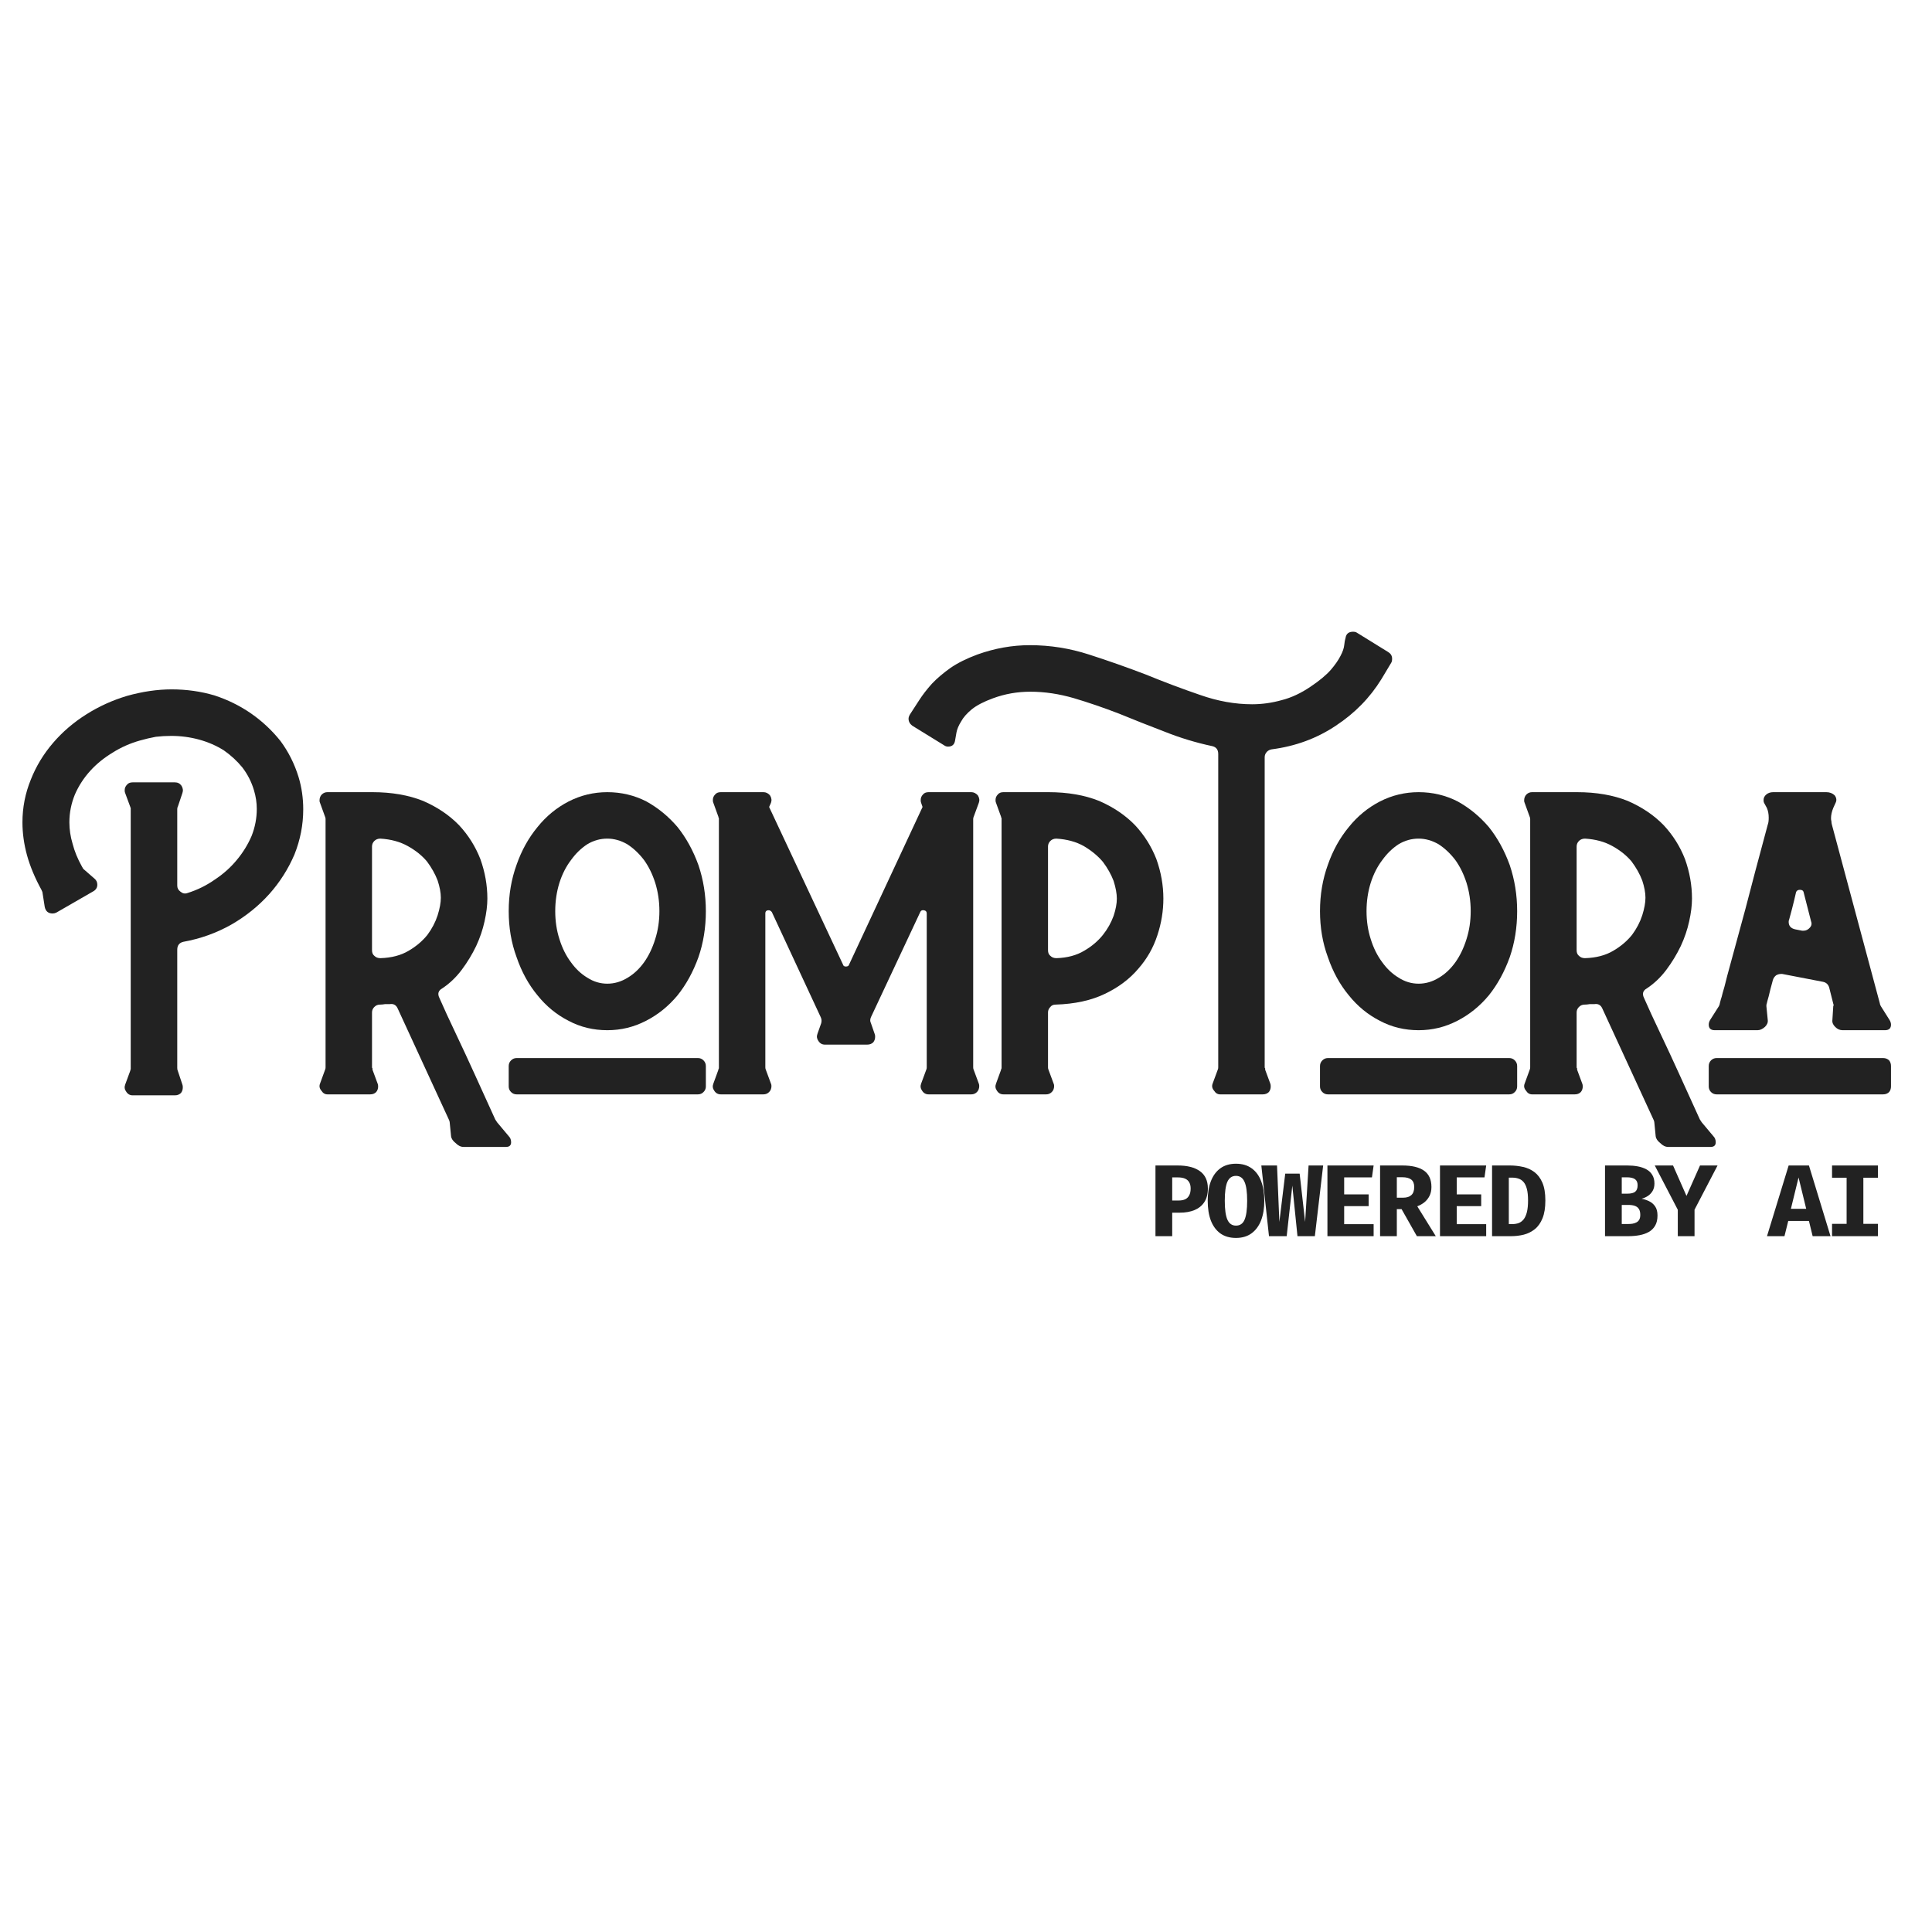 <svg xmlns="http://www.w3.org/2000/svg" xmlns:xlink="http://www.w3.org/1999/xlink" width="500" zoomAndPan="magnify" viewBox="0 0 375 375" height="500" preserveAspectRatio="xMidYMid meet" version="1.0"><defs><g/></defs><g fill="#222222" fill-opacity="1"><g transform="translate(19.513, 212.416)"><g><path d="M 6.234 0.188 C 5.691 0.188 5.27 -0.055 4.969 -0.547 C 4.664 -0.961 4.602 -1.41 4.781 -1.891 L 5.781 -4.609 C 5.781 -4.723 5.805 -4.812 5.859 -4.875 C 5.859 -4.938 5.859 -5.023 5.859 -5.141 L 5.859 -55.328 C 5.859 -55.441 5.859 -55.531 5.859 -55.594 C 5.805 -55.656 5.781 -55.719 5.781 -55.781 L 4.781 -58.484 C 4.719 -58.598 4.688 -58.781 4.688 -59.031 C 4.688 -59.445 4.836 -59.805 5.141 -60.109 C 5.379 -60.41 5.742 -60.562 6.234 -60.562 L 14.438 -60.562 C 14.977 -60.562 15.398 -60.348 15.703 -59.922 C 16.004 -59.441 16.066 -58.961 15.891 -58.484 L 14.984 -55.781 C 14.922 -55.719 14.891 -55.566 14.891 -55.328 L 14.891 -40.516 C 14.891 -40.035 15.098 -39.645 15.516 -39.344 C 15.941 -38.988 16.395 -38.898 16.875 -39.078 C 18.801 -39.68 20.578 -40.555 22.203 -41.703 C 23.828 -42.773 25.238 -44.035 26.438 -45.484 C 27.645 -46.93 28.609 -48.492 29.328 -50.172 C 29.992 -51.859 30.328 -53.602 30.328 -55.406 C 30.328 -56.613 30.145 -57.82 29.781 -59.031 C 29.301 -60.645 28.551 -62.117 27.531 -63.453 C 26.5 -64.711 25.297 -65.82 23.922 -66.781 C 22.473 -67.688 20.879 -68.379 19.141 -68.859 C 17.391 -69.336 15.582 -69.578 13.719 -69.578 C 12.695 -69.578 11.703 -69.52 10.734 -69.406 C 9.711 -69.219 8.691 -68.977 7.672 -68.688 C 5.742 -68.145 3.969 -67.359 2.344 -66.328 C 0.656 -65.305 -0.785 -64.133 -1.984 -62.812 C -3.242 -61.426 -4.238 -59.895 -4.969 -58.219 C -5.688 -56.469 -6.047 -54.66 -6.047 -52.797 C -6.047 -51.41 -5.836 -50.023 -5.422 -48.641 C -5.055 -47.203 -4.453 -45.727 -3.609 -44.219 C -3.484 -43.977 -3.395 -43.828 -3.344 -43.766 L -1.172 -41.875 C -0.805 -41.57 -0.625 -41.18 -0.625 -40.703 C -0.625 -40.16 -0.867 -39.738 -1.359 -39.438 L -8.578 -35.281 C -8.816 -35.164 -9.055 -35.109 -9.297 -35.109 C -10.141 -35.109 -10.648 -35.531 -10.828 -36.375 L -11.281 -39.266 L -11.469 -39.703 C -12.727 -41.992 -13.66 -44.223 -14.266 -46.391 C -14.859 -48.555 -15.156 -50.691 -15.156 -52.797 C -15.156 -55.68 -14.613 -58.445 -13.531 -61.094 C -12.508 -63.688 -11.066 -66.066 -9.203 -68.234 C -7.398 -70.336 -5.266 -72.172 -2.797 -73.734 C -0.328 -75.297 2.316 -76.5 5.141 -77.344 C 8.148 -78.188 11.039 -78.609 13.812 -78.609 C 16.695 -78.609 19.461 -78.219 22.109 -77.438 C 24.691 -76.594 27.066 -75.422 29.234 -73.922 C 31.398 -72.41 33.297 -70.633 34.922 -68.594 C 36.484 -66.488 37.66 -64.141 38.453 -61.547 C 39.047 -59.566 39.344 -57.492 39.344 -55.328 C 39.344 -52.316 38.773 -49.395 37.641 -46.562 C 36.43 -43.738 34.805 -41.18 32.766 -38.891 C 30.66 -36.547 28.191 -34.562 25.359 -32.938 C 22.473 -31.312 19.375 -30.203 16.062 -29.609 C 15.281 -29.422 14.891 -28.906 14.891 -28.062 L 14.891 -5.141 C 14.891 -4.898 14.922 -4.723 14.984 -4.609 L 15.891 -1.891 C 15.941 -1.773 15.969 -1.598 15.969 -1.359 C 15.969 -0.93 15.848 -0.566 15.609 -0.266 C 15.305 0.035 14.914 0.188 14.438 0.188 Z M 6.234 0.188 "/></g></g></g><g fill="#222222" fill-opacity="1"><g transform="translate(57.504, 212.416)"><g><path d="M 32.484 10.203 C 31.941 10.203 31.43 9.957 30.953 9.469 C 30.41 9.051 30.109 8.602 30.047 8.125 L 29.781 5.422 C 29.781 5.297 29.723 5.113 29.609 4.875 L 19.672 -16.703 C 19.367 -17.359 18.859 -17.629 18.141 -17.516 C 17.836 -17.516 17.535 -17.516 17.234 -17.516 C 16.879 -17.453 16.551 -17.422 16.25 -17.422 C 15.82 -17.422 15.457 -17.27 15.156 -16.969 C 14.852 -16.664 14.703 -16.305 14.703 -15.891 L 14.703 -5.234 C 14.703 -5.172 14.734 -5.109 14.797 -5.047 C 14.797 -4.992 14.797 -4.906 14.797 -4.781 L 15.797 -2.078 C 15.859 -1.953 15.891 -1.77 15.891 -1.531 C 15.891 -1.113 15.766 -0.754 15.516 -0.453 C 15.223 -0.148 14.832 0 14.344 0 L 6.047 0 C 5.566 0 5.176 -0.238 4.875 -0.719 C 4.508 -1.145 4.422 -1.598 4.609 -2.078 L 5.594 -4.781 C 5.656 -4.906 5.688 -5.055 5.688 -5.234 L 5.688 -53.422 C 5.688 -53.609 5.656 -53.758 5.594 -53.875 L 4.609 -56.594 C 4.547 -56.707 4.516 -56.852 4.516 -57.031 C 4.516 -57.52 4.664 -57.914 4.969 -58.219 C 5.27 -58.508 5.629 -58.656 6.047 -58.656 L 14.797 -58.656 C 18.523 -58.656 21.805 -58.086 24.641 -56.953 C 27.41 -55.742 29.727 -54.176 31.594 -52.25 C 33.395 -50.32 34.773 -48.129 35.734 -45.672 C 36.641 -43.141 37.094 -40.582 37.094 -38 C 37.094 -36.676 36.91 -35.203 36.547 -33.578 C 36.191 -31.953 35.648 -30.359 34.922 -28.797 C 34.141 -27.172 33.207 -25.633 32.125 -24.188 C 31.039 -22.738 29.781 -21.535 28.344 -20.578 C 27.562 -20.148 27.379 -19.52 27.797 -18.688 C 28.641 -16.758 29.691 -14.473 30.953 -11.828 C 32.211 -9.18 33.414 -6.594 34.562 -4.062 L 38.625 4.875 L 38.984 5.422 L 41.25 8.125 C 41.551 8.426 41.703 8.816 41.703 9.297 C 41.703 9.898 41.367 10.203 40.703 10.203 Z M 16.328 -26.438 C 18.492 -26.5 20.332 -26.984 21.844 -27.891 C 23.281 -28.734 24.484 -29.754 25.453 -30.953 C 26.348 -32.16 27.008 -33.426 27.438 -34.75 C 27.852 -36.07 28.062 -37.211 28.062 -38.172 C 28.062 -39.141 27.852 -40.254 27.438 -41.516 C 26.957 -42.773 26.266 -44.008 25.359 -45.219 C 24.398 -46.363 23.164 -47.352 21.656 -48.188 C 20.156 -49.031 18.379 -49.516 16.328 -49.641 C 15.848 -49.641 15.457 -49.488 15.156 -49.188 C 14.852 -48.883 14.703 -48.523 14.703 -48.109 L 14.703 -27.984 C 14.703 -27.492 14.852 -27.129 15.156 -26.891 C 15.457 -26.586 15.848 -26.438 16.328 -26.438 Z M 16.328 -26.438 "/></g></g></g><g fill="#222222" fill-opacity="1"><g transform="translate(96.037, 212.416)"><g><path d="M 21.844 -12.453 C 19.133 -12.453 16.633 -13.055 14.344 -14.266 C 12 -15.461 9.984 -17.113 8.297 -19.219 C 6.555 -21.32 5.203 -23.789 4.234 -26.625 C 3.211 -29.395 2.703 -32.375 2.703 -35.562 C 2.703 -38.75 3.211 -41.754 4.234 -44.578 C 5.203 -47.348 6.555 -49.785 8.297 -51.891 C 9.984 -53.992 12 -55.648 14.344 -56.859 C 16.695 -58.055 19.195 -58.656 21.844 -58.656 C 24.551 -58.656 27.078 -58.055 29.422 -56.859 C 31.703 -55.598 33.719 -53.941 35.469 -51.891 C 37.156 -49.785 38.508 -47.32 39.531 -44.5 C 40.488 -41.664 40.969 -38.688 40.969 -35.562 C 40.969 -32.375 40.488 -29.395 39.531 -26.625 C 38.508 -23.789 37.156 -21.32 35.469 -19.219 C 33.719 -17.113 31.672 -15.461 29.328 -14.266 C 26.984 -13.055 24.488 -12.453 21.844 -12.453 Z M 21.844 -21.484 C 23.227 -21.484 24.551 -21.875 25.812 -22.656 C 27.008 -23.375 28.062 -24.363 28.969 -25.625 C 29.875 -26.895 30.598 -28.398 31.141 -30.141 C 31.68 -31.828 31.953 -33.633 31.953 -35.562 C 31.953 -37.488 31.68 -39.32 31.141 -41.062 C 30.598 -42.75 29.875 -44.223 28.969 -45.484 C 28.008 -46.742 26.926 -47.766 25.719 -48.547 C 24.457 -49.273 23.164 -49.641 21.844 -49.641 C 20.457 -49.641 19.16 -49.273 17.953 -48.547 C 16.754 -47.766 15.703 -46.742 14.797 -45.484 C 13.836 -44.223 13.086 -42.75 12.547 -41.062 C 12.004 -39.32 11.734 -37.488 11.734 -35.562 C 11.734 -33.633 12.004 -31.828 12.547 -30.141 C 13.086 -28.398 13.836 -26.895 14.797 -25.625 C 15.703 -24.363 16.754 -23.375 17.953 -22.656 C 19.16 -21.875 20.457 -21.484 21.844 -21.484 Z M 4.234 0 C 3.816 0 3.457 -0.148 3.156 -0.453 C 2.852 -0.754 2.703 -1.113 2.703 -1.531 L 2.703 -5.5 C 2.703 -5.926 2.852 -6.289 3.156 -6.594 C 3.457 -6.895 3.816 -7.047 4.234 -7.047 L 39.438 -7.047 C 39.863 -7.047 40.223 -6.895 40.516 -6.594 C 40.816 -6.289 40.969 -5.926 40.969 -5.5 L 40.969 -1.531 C 40.969 -1.113 40.816 -0.754 40.516 -0.453 C 40.223 -0.148 39.863 0 39.438 0 Z M 4.234 0 "/></g></g></g><g fill="#222222" fill-opacity="1"><g transform="translate(133.849, 212.416)"><g><path d="M 6.047 0 C 5.504 0 5.082 -0.238 4.781 -0.719 C 4.477 -1.145 4.422 -1.598 4.609 -2.078 L 5.594 -4.781 C 5.594 -4.906 5.625 -4.992 5.688 -5.047 C 5.688 -5.109 5.688 -5.172 5.688 -5.234 L 5.688 -53.422 C 5.688 -53.484 5.688 -53.547 5.688 -53.609 C 5.625 -53.672 5.594 -53.758 5.594 -53.875 L 4.609 -56.594 C 4.547 -56.707 4.516 -56.883 4.516 -57.125 C 4.516 -57.551 4.664 -57.914 4.969 -58.219 C 5.207 -58.508 5.566 -58.656 6.047 -58.656 L 14.344 -58.656 C 14.832 -58.656 15.254 -58.445 15.609 -58.031 C 15.91 -57.551 15.973 -57.07 15.797 -56.594 L 15.438 -55.781 L 29.781 -25.188 C 29.844 -24.938 30.023 -24.812 30.328 -24.812 C 30.68 -24.812 30.891 -24.938 30.953 -25.188 L 45.219 -55.781 L 44.938 -56.594 C 44.883 -56.707 44.859 -56.883 44.859 -57.125 C 44.859 -57.551 45.008 -57.914 45.312 -58.219 C 45.551 -58.508 45.91 -58.656 46.391 -58.656 L 54.688 -58.656 C 55.164 -58.656 55.586 -58.445 55.953 -58.031 C 56.254 -57.551 56.316 -57.07 56.141 -56.594 L 55.141 -53.875 C 55.078 -53.758 55.047 -53.609 55.047 -53.422 L 55.047 -5.234 C 55.047 -5.055 55.078 -4.906 55.141 -4.781 L 56.141 -2.078 C 56.191 -1.953 56.219 -1.801 56.219 -1.625 C 56.219 -1.145 56.07 -0.754 55.781 -0.453 C 55.477 -0.148 55.113 0 54.688 0 L 46.391 0 C 45.848 0 45.426 -0.238 45.125 -0.719 C 44.82 -1.145 44.758 -1.598 44.938 -2.078 L 45.938 -4.781 C 46 -4.906 46.031 -5.055 46.031 -5.234 L 46.031 -35.109 C 46.031 -35.473 45.848 -35.68 45.484 -35.734 C 45.117 -35.797 44.879 -35.676 44.766 -35.375 L 35.203 -14.984 C 35.016 -14.555 35.016 -14.164 35.203 -13.812 L 35.922 -11.734 C 35.984 -11.609 36.016 -11.426 36.016 -11.188 C 36.016 -10.77 35.895 -10.41 35.656 -10.109 C 35.352 -9.805 34.957 -9.656 34.469 -9.656 L 26.266 -9.656 C 25.723 -9.656 25.301 -9.895 25 -10.375 C 24.695 -10.801 24.633 -11.254 24.812 -11.734 L 25.547 -13.812 C 25.66 -14.227 25.629 -14.617 25.453 -14.984 L 15.969 -35.375 C 15.789 -35.613 15.582 -35.734 15.344 -35.734 C 14.914 -35.734 14.703 -35.523 14.703 -35.109 L 14.703 -5.234 C 14.703 -5.055 14.734 -4.906 14.797 -4.781 L 15.797 -2.078 C 15.859 -1.953 15.891 -1.801 15.891 -1.625 C 15.891 -1.145 15.738 -0.754 15.438 -0.453 C 15.133 -0.148 14.77 0 14.344 0 Z M 6.047 0 "/></g></g></g><g fill="#222222" fill-opacity="1"><g transform="translate(188.716, 212.416)"><g><path d="M 6.047 0 C 5.504 0 5.082 -0.238 4.781 -0.719 C 4.477 -1.145 4.422 -1.598 4.609 -2.078 L 5.594 -4.781 C 5.594 -4.906 5.625 -4.992 5.688 -5.047 C 5.688 -5.109 5.688 -5.172 5.688 -5.234 L 5.688 -53.422 C 5.688 -53.484 5.688 -53.547 5.688 -53.609 C 5.625 -53.672 5.594 -53.758 5.594 -53.875 L 4.609 -56.594 C 4.547 -56.707 4.516 -56.883 4.516 -57.125 C 4.516 -57.551 4.664 -57.914 4.969 -58.219 C 5.207 -58.508 5.566 -58.656 6.047 -58.656 L 14.797 -58.656 C 18.523 -58.656 21.805 -58.086 24.641 -56.953 C 27.41 -55.742 29.727 -54.176 31.594 -52.25 C 33.395 -50.32 34.773 -48.129 35.734 -45.672 C 36.641 -43.141 37.094 -40.582 37.094 -38 C 37.094 -35.594 36.703 -33.211 35.922 -30.859 C 35.141 -28.453 33.906 -26.289 32.219 -24.375 C 30.531 -22.383 28.363 -20.758 25.719 -19.5 C 23.07 -18.227 19.883 -17.535 16.156 -17.422 C 15.727 -17.422 15.395 -17.27 15.156 -16.969 C 14.852 -16.664 14.703 -16.305 14.703 -15.891 L 14.703 -5.234 C 14.703 -5.055 14.734 -4.906 14.797 -4.781 L 15.797 -2.078 C 15.859 -1.953 15.891 -1.801 15.891 -1.625 C 15.891 -1.145 15.738 -0.754 15.438 -0.453 C 15.133 -0.148 14.77 0 14.344 0 Z M 16.328 -26.438 C 18.441 -26.5 20.25 -26.984 21.75 -27.891 C 23.195 -28.734 24.398 -29.754 25.359 -30.953 C 26.266 -32.098 26.957 -33.332 27.438 -34.656 C 27.852 -35.914 28.062 -37.031 28.062 -38 C 28.062 -38.957 27.852 -40.098 27.438 -41.422 C 26.957 -42.68 26.266 -43.914 25.359 -45.125 C 24.398 -46.27 23.164 -47.289 21.656 -48.188 C 20.156 -49.031 18.379 -49.516 16.328 -49.641 C 15.848 -49.641 15.457 -49.488 15.156 -49.188 C 14.852 -48.883 14.703 -48.523 14.703 -48.109 L 14.703 -27.984 C 14.703 -27.492 14.852 -27.129 15.156 -26.891 C 15.457 -26.586 15.848 -26.438 16.328 -26.438 Z M 16.328 -26.438 "/></g></g></g><g fill="#222222" fill-opacity="1"><g transform="translate(222.646, 212.416)"><g><path d="M 14.172 0 C 13.691 0 13.301 -0.238 13 -0.719 C 12.633 -1.145 12.539 -1.598 12.719 -2.078 L 13.719 -4.781 C 13.781 -4.906 13.812 -5.055 13.812 -5.234 L 13.812 -66.062 C 13.812 -66.906 13.422 -67.414 12.641 -67.594 C 9.504 -68.258 6.43 -69.191 3.422 -70.391 C 0.422 -71.535 -2.551 -72.711 -5.5 -73.922 C -8.445 -75.055 -11.336 -76.047 -14.172 -76.891 C -17.055 -77.734 -19.883 -78.156 -22.656 -78.156 C -25.176 -78.156 -27.582 -77.734 -29.875 -76.891 C -31.676 -76.234 -33.062 -75.516 -34.031 -74.734 C -34.988 -73.941 -35.676 -73.156 -36.094 -72.375 C -36.582 -71.594 -36.883 -70.875 -37 -70.219 C -37.125 -69.551 -37.211 -69.039 -37.266 -68.688 C -37.391 -67.895 -37.844 -67.5 -38.625 -67.5 C -38.926 -67.5 -39.195 -67.594 -39.438 -67.781 L -45.578 -71.562 C -46.055 -71.926 -46.297 -72.379 -46.297 -72.922 C -46.297 -73.16 -46.207 -73.43 -46.031 -73.734 C -45.488 -74.578 -44.883 -75.508 -44.219 -76.531 C -43.562 -77.551 -42.75 -78.602 -41.781 -79.688 C -40.82 -80.707 -39.617 -81.734 -38.172 -82.766 C -36.785 -83.723 -35.039 -84.594 -32.938 -85.375 C -29.57 -86.582 -26.176 -87.188 -22.75 -87.188 C -18.832 -87.188 -15.008 -86.582 -11.281 -85.375 C -7.551 -84.176 -3.879 -82.883 -0.266 -81.5 C 3.273 -80.051 6.789 -78.727 10.281 -77.531 C 13.719 -76.32 17.086 -75.719 20.391 -75.719 C 22.316 -75.719 24.242 -75.988 26.172 -76.531 C 28.035 -77.008 29.898 -77.883 31.766 -79.156 C 33.453 -80.289 34.75 -81.367 35.656 -82.391 C 36.488 -83.359 37.117 -84.266 37.547 -85.109 C 37.961 -85.891 38.203 -86.582 38.266 -87.188 C 38.328 -87.781 38.414 -88.258 38.531 -88.625 C 38.656 -89.406 39.141 -89.797 39.984 -89.797 C 40.285 -89.797 40.523 -89.738 40.703 -89.625 L 46.844 -85.828 C 47.32 -85.523 47.562 -85.102 47.562 -84.562 C 47.562 -84.195 47.5 -83.926 47.375 -83.75 L 45.484 -80.594 C 43.254 -76.977 40.305 -73.969 36.641 -71.562 C 32.973 -69.102 28.82 -67.57 24.188 -66.969 C 23.82 -66.906 23.52 -66.754 23.281 -66.516 C 22.977 -66.211 22.828 -65.852 22.828 -65.438 L 22.828 -5.234 C 22.828 -5.172 22.859 -5.109 22.922 -5.047 C 22.922 -4.992 22.922 -4.906 22.922 -4.781 L 23.922 -2.078 C 23.973 -1.953 24 -1.77 24 -1.531 C 24 -1.113 23.879 -0.754 23.641 -0.453 C 23.336 -0.148 22.945 0 22.469 0 Z M 14.172 0 "/></g></g></g><g fill="#222222" fill-opacity="1"><g transform="translate(253.509, 212.416)"><g><path d="M 21.844 -12.453 C 19.133 -12.453 16.633 -13.055 14.344 -14.266 C 12 -15.461 9.984 -17.113 8.297 -19.219 C 6.555 -21.32 5.203 -23.789 4.234 -26.625 C 3.211 -29.395 2.703 -32.375 2.703 -35.562 C 2.703 -38.75 3.211 -41.754 4.234 -44.578 C 5.203 -47.348 6.555 -49.785 8.297 -51.891 C 9.984 -53.992 12 -55.648 14.344 -56.859 C 16.695 -58.055 19.195 -58.656 21.844 -58.656 C 24.551 -58.656 27.078 -58.055 29.422 -56.859 C 31.703 -55.598 33.719 -53.941 35.469 -51.891 C 37.156 -49.785 38.508 -47.32 39.531 -44.5 C 40.488 -41.664 40.969 -38.688 40.969 -35.562 C 40.969 -32.375 40.488 -29.395 39.531 -26.625 C 38.508 -23.789 37.156 -21.32 35.469 -19.219 C 33.719 -17.113 31.672 -15.461 29.328 -14.266 C 26.984 -13.055 24.488 -12.453 21.844 -12.453 Z M 21.844 -21.484 C 23.227 -21.484 24.551 -21.875 25.812 -22.656 C 27.008 -23.375 28.062 -24.363 28.969 -25.625 C 29.875 -26.895 30.598 -28.398 31.141 -30.141 C 31.68 -31.828 31.953 -33.633 31.953 -35.562 C 31.953 -37.488 31.68 -39.32 31.141 -41.062 C 30.598 -42.75 29.875 -44.223 28.969 -45.484 C 28.008 -46.742 26.926 -47.766 25.719 -48.547 C 24.457 -49.273 23.164 -49.641 21.844 -49.641 C 20.457 -49.641 19.16 -49.273 17.953 -48.547 C 16.754 -47.766 15.703 -46.742 14.797 -45.484 C 13.836 -44.223 13.086 -42.75 12.547 -41.062 C 12.004 -39.32 11.734 -37.488 11.734 -35.562 C 11.734 -33.633 12.004 -31.828 12.547 -30.141 C 13.086 -28.398 13.836 -26.895 14.797 -25.625 C 15.703 -24.363 16.754 -23.375 17.953 -22.656 C 19.16 -21.875 20.457 -21.484 21.844 -21.484 Z M 4.234 0 C 3.816 0 3.457 -0.148 3.156 -0.453 C 2.852 -0.754 2.703 -1.113 2.703 -1.531 L 2.703 -5.5 C 2.703 -5.926 2.852 -6.289 3.156 -6.594 C 3.457 -6.895 3.816 -7.047 4.234 -7.047 L 39.438 -7.047 C 39.863 -7.047 40.223 -6.895 40.516 -6.594 C 40.816 -6.289 40.969 -5.926 40.969 -5.5 L 40.969 -1.531 C 40.969 -1.113 40.816 -0.754 40.516 -0.453 C 40.223 -0.148 39.863 0 39.438 0 Z M 4.234 0 "/></g></g></g><g fill="#222222" fill-opacity="1"><g transform="translate(291.32, 212.416)"><g><path d="M 32.484 10.203 C 31.941 10.203 31.43 9.957 30.953 9.469 C 30.41 9.051 30.109 8.602 30.047 8.125 L 29.781 5.422 C 29.781 5.297 29.723 5.113 29.609 4.875 L 19.672 -16.703 C 19.367 -17.359 18.859 -17.629 18.141 -17.516 C 17.836 -17.516 17.535 -17.516 17.234 -17.516 C 16.879 -17.453 16.551 -17.422 16.25 -17.422 C 15.82 -17.422 15.457 -17.27 15.156 -16.969 C 14.852 -16.664 14.703 -16.305 14.703 -15.891 L 14.703 -5.234 C 14.703 -5.172 14.734 -5.109 14.797 -5.047 C 14.797 -4.992 14.797 -4.906 14.797 -4.781 L 15.797 -2.078 C 15.859 -1.953 15.891 -1.77 15.891 -1.531 C 15.891 -1.113 15.766 -0.754 15.516 -0.453 C 15.223 -0.148 14.832 0 14.344 0 L 6.047 0 C 5.566 0 5.176 -0.238 4.875 -0.719 C 4.508 -1.145 4.422 -1.598 4.609 -2.078 L 5.594 -4.781 C 5.656 -4.906 5.688 -5.055 5.688 -5.234 L 5.688 -53.422 C 5.688 -53.609 5.656 -53.758 5.594 -53.875 L 4.609 -56.594 C 4.547 -56.707 4.516 -56.852 4.516 -57.031 C 4.516 -57.52 4.664 -57.914 4.969 -58.219 C 5.27 -58.508 5.629 -58.656 6.047 -58.656 L 14.797 -58.656 C 18.523 -58.656 21.805 -58.086 24.641 -56.953 C 27.41 -55.742 29.727 -54.176 31.594 -52.25 C 33.395 -50.32 34.773 -48.129 35.734 -45.672 C 36.641 -43.141 37.094 -40.582 37.094 -38 C 37.094 -36.676 36.91 -35.203 36.547 -33.578 C 36.191 -31.953 35.648 -30.359 34.922 -28.797 C 34.141 -27.172 33.207 -25.633 32.125 -24.188 C 31.039 -22.738 29.781 -21.535 28.344 -20.578 C 27.562 -20.148 27.379 -19.52 27.797 -18.688 C 28.641 -16.758 29.691 -14.473 30.953 -11.828 C 32.211 -9.18 33.414 -6.594 34.562 -4.062 L 38.625 4.875 L 38.984 5.422 L 41.25 8.125 C 41.551 8.426 41.703 8.816 41.703 9.297 C 41.703 9.898 41.367 10.203 40.703 10.203 Z M 16.328 -26.438 C 18.492 -26.5 20.332 -26.984 21.844 -27.891 C 23.281 -28.734 24.484 -29.754 25.453 -30.953 C 26.348 -32.16 27.008 -33.426 27.438 -34.75 C 27.852 -36.07 28.062 -37.211 28.062 -38.172 C 28.062 -39.141 27.852 -40.254 27.438 -41.516 C 26.957 -42.773 26.266 -44.008 25.359 -45.219 C 24.398 -46.363 23.164 -47.352 21.656 -48.188 C 20.156 -49.031 18.379 -49.516 16.328 -49.641 C 15.848 -49.641 15.457 -49.488 15.156 -49.188 C 14.852 -48.883 14.703 -48.523 14.703 -48.109 L 14.703 -27.984 C 14.703 -27.492 14.852 -27.129 15.156 -26.891 C 15.457 -26.586 15.848 -26.438 16.328 -26.438 Z M 16.328 -26.438 "/></g></g></g><g fill="#222222" fill-opacity="1"><g transform="translate(329.853, 212.416)"><g><path d="M 2.984 -12.453 C 2.203 -12.453 1.812 -12.812 1.812 -13.531 C 1.812 -13.832 1.898 -14.133 2.078 -14.438 L 3.797 -17.141 C 3.91 -17.391 3.969 -17.57 3.969 -17.688 C 4.094 -18.113 4.156 -18.352 4.156 -18.406 C 4.156 -18.406 4.211 -18.586 4.328 -18.953 C 4.391 -19.254 4.57 -19.914 4.875 -20.938 C 5.113 -21.957 5.566 -23.672 6.234 -26.078 C 6.891 -28.484 7.789 -31.797 8.938 -36.016 C 10.02 -40.223 11.461 -45.664 13.266 -52.344 C 13.391 -52.645 13.453 -53.098 13.453 -53.703 C 13.453 -54.422 13.332 -55.051 13.094 -55.594 L 12.547 -56.594 C 12.484 -56.707 12.453 -56.883 12.453 -57.125 C 12.453 -57.551 12.633 -57.914 13 -58.219 C 13.352 -58.508 13.801 -58.656 14.344 -58.656 L 24.641 -58.656 C 25.297 -58.656 25.836 -58.445 26.266 -58.031 C 26.617 -57.551 26.676 -57.07 26.438 -56.594 L 25.984 -55.594 C 25.691 -54.875 25.547 -54.211 25.547 -53.609 C 25.547 -53.367 25.57 -53.16 25.625 -52.984 C 25.625 -52.797 25.656 -52.582 25.719 -52.344 L 35.016 -17.688 C 35.016 -17.57 35.078 -17.391 35.203 -17.141 L 36.906 -14.438 C 37.094 -14.133 37.188 -13.832 37.188 -13.531 C 37.188 -12.812 36.797 -12.453 36.016 -12.453 L 27.797 -12.453 C 27.254 -12.453 26.773 -12.664 26.359 -13.094 C 25.93 -13.508 25.75 -13.957 25.812 -14.438 L 25.984 -17.141 C 26.047 -17.266 26.078 -17.359 26.078 -17.422 C 26.016 -17.422 25.984 -17.477 25.984 -17.594 L 25.188 -20.75 C 25 -21.352 24.602 -21.719 24 -21.844 L 16.062 -23.375 L 15.891 -23.375 C 15.523 -23.375 15.191 -23.285 14.891 -23.109 C 14.586 -22.867 14.379 -22.566 14.266 -22.203 C 13.898 -20.879 13.629 -19.828 13.453 -19.047 C 13.211 -18.203 13.094 -17.75 13.094 -17.688 C 13.031 -17.57 13 -17.391 13 -17.141 L 13.266 -14.438 C 13.328 -13.957 13.145 -13.508 12.719 -13.094 C 12.238 -12.664 11.758 -12.453 11.281 -12.453 Z M 20.219 -31.766 C 20.695 -31.766 21.117 -31.977 21.484 -32.406 C 21.785 -32.758 21.844 -33.176 21.656 -33.656 L 20.219 -39.266 C 20.156 -39.555 19.914 -39.703 19.5 -39.703 C 19.133 -39.703 18.891 -39.555 18.766 -39.266 C 18.766 -39.203 18.645 -38.688 18.406 -37.719 C 18.164 -36.695 17.836 -35.438 17.422 -33.938 C 17.359 -33.812 17.328 -33.66 17.328 -33.484 C 17.328 -32.703 17.75 -32.219 18.594 -32.031 L 19.938 -31.766 Z M 3.344 0 C 2.914 0 2.551 -0.148 2.25 -0.453 C 1.957 -0.754 1.812 -1.113 1.812 -1.531 L 1.812 -5.5 C 1.812 -5.926 1.957 -6.289 2.25 -6.594 C 2.551 -6.895 2.914 -7.047 3.344 -7.047 L 35.656 -7.047 C 36.133 -7.047 36.523 -6.895 36.828 -6.594 C 37.066 -6.289 37.188 -5.926 37.188 -5.5 L 37.188 -1.531 C 37.188 -1.113 37.066 -0.754 36.828 -0.453 C 36.523 -0.148 36.133 0 35.656 0 Z M 3.344 0 "/></g></g></g><g fill="#222222" fill-opacity="1"><g transform="translate(223.041, 239.939)"><g><path d="M 8.062 -9.25 C 8.062 -9.738 7.969 -10.141 7.781 -10.453 C 7.602 -10.773 7.332 -11.016 6.969 -11.172 C 6.602 -11.328 6.145 -11.406 5.594 -11.406 L 4.484 -11.406 L 4.484 -6.922 L 5.766 -6.922 C 6.242 -6.922 6.656 -7 7 -7.156 C 7.344 -7.32 7.602 -7.578 7.781 -7.922 C 7.969 -8.266 8.062 -8.707 8.062 -9.25 Z M 11.406 -9.25 C 11.406 -8.188 11.176 -7.305 10.719 -6.609 C 10.27 -5.922 9.633 -5.406 8.812 -5.062 C 8 -4.727 7.051 -4.562 5.969 -4.562 L 4.484 -4.562 L 4.484 0 L 1.234 0 L 1.234 -13.719 L 5.547 -13.719 C 7.41 -13.719 8.852 -13.348 9.875 -12.609 C 10.895 -11.867 11.406 -10.75 11.406 -9.25 Z M 11.406 -9.25 "/></g></g></g><g fill="#222222" fill-opacity="1"><g transform="translate(233.964, 239.939)"><g><path d="M 11.438 -6.875 C 11.438 -5.414 11.227 -4.145 10.812 -3.062 C 10.395 -1.988 9.773 -1.148 8.953 -0.547 C 8.141 0.047 7.133 0.344 5.938 0.344 C 4.738 0.344 3.727 0.051 2.906 -0.531 C 2.094 -1.125 1.477 -1.957 1.062 -3.031 C 0.656 -4.102 0.453 -5.383 0.453 -6.875 C 0.453 -8.32 0.656 -9.582 1.062 -10.656 C 1.477 -11.738 2.094 -12.578 2.906 -13.172 C 3.727 -13.766 4.738 -14.062 5.938 -14.062 C 7.133 -14.062 8.141 -13.77 8.953 -13.188 C 9.773 -12.613 10.395 -11.785 10.812 -10.703 C 11.227 -9.629 11.438 -8.352 11.438 -6.875 Z M 8.109 -6.875 C 8.109 -8.562 7.938 -9.785 7.594 -10.547 C 7.258 -11.316 6.707 -11.703 5.938 -11.703 C 5.164 -11.703 4.609 -11.316 4.266 -10.547 C 3.93 -9.773 3.766 -8.551 3.766 -6.875 C 3.766 -5.176 3.938 -3.945 4.281 -3.188 C 4.625 -2.426 5.176 -2.047 5.938 -2.047 C 6.727 -2.047 7.285 -2.43 7.609 -3.203 C 7.941 -3.973 8.109 -5.195 8.109 -6.875 Z M 8.109 -6.875 "/></g></g></g><g fill="#222222" fill-opacity="1"><g transform="translate(244.886, 239.939)"><g><path d="M 11.938 -13.719 L 10.328 0 L 6.953 0 L 5.953 -9.812 L 4.859 0 L 1.422 0 L -0.062 -13.719 L 2.984 -13.719 L 3.438 -2.766 L 4.578 -12.141 L 7.375 -12.141 L 8.438 -2.766 L 9.109 -13.719 Z M 11.938 -13.719 "/></g></g></g><g fill="#222222" fill-opacity="1"><g transform="translate(255.809, 239.939)"><g><path d="M 5.094 -11.406 L 5.094 -8.109 L 9.844 -8.109 L 9.844 -5.828 L 5.094 -5.828 L 5.094 -2.328 L 10.812 -2.328 L 10.812 0 L 1.844 0 L 1.844 -13.719 L 10.812 -13.719 L 10.484 -11.406 Z M 5.094 -11.406 "/></g></g></g><g fill="#222222" fill-opacity="1"><g transform="translate(266.732, 239.939)"><g><path d="M 11.109 -9.547 C 11.109 -8.898 10.988 -8.332 10.75 -7.844 C 10.508 -7.352 10.18 -6.938 9.766 -6.594 C 9.348 -6.258 8.879 -5.992 8.359 -5.797 L 11.953 0 L 8.281 0 L 5.312 -5.25 L 4.391 -5.25 L 4.391 0 L 1.141 0 L 1.141 -13.719 L 5.469 -13.719 C 7.332 -13.719 8.738 -13.379 9.688 -12.703 C 10.633 -12.023 11.109 -10.973 11.109 -9.547 Z M 7.766 -9.547 C 7.766 -10.211 7.57 -10.691 7.188 -10.984 C 6.801 -11.285 6.227 -11.438 5.469 -11.438 L 4.391 -11.438 L 4.391 -7.469 L 5.609 -7.469 C 6.305 -7.469 6.836 -7.633 7.203 -7.969 C 7.578 -8.301 7.766 -8.828 7.766 -9.547 Z M 7.766 -9.547 "/></g></g></g><g fill="#222222" fill-opacity="1"><g transform="translate(277.655, 239.939)"><g><path d="M 5.094 -11.406 L 5.094 -8.109 L 9.844 -8.109 L 9.844 -5.828 L 5.094 -5.828 L 5.094 -2.328 L 10.812 -2.328 L 10.812 0 L 1.844 0 L 1.844 -13.719 L 10.812 -13.719 L 10.484 -11.406 Z M 5.094 -11.406 "/></g></g></g><g fill="#222222" fill-opacity="1"><g transform="translate(288.578, 239.939)"><g><path d="M 8.016 -6.922 C 8.016 -7.848 7.938 -8.602 7.781 -9.188 C 7.625 -9.77 7.406 -10.219 7.125 -10.531 C 6.852 -10.844 6.531 -11.055 6.156 -11.172 C 5.789 -11.297 5.395 -11.359 4.969 -11.359 L 4.281 -11.359 L 4.281 -2.344 L 4.969 -2.344 C 5.414 -2.344 5.828 -2.41 6.203 -2.547 C 6.578 -2.691 6.898 -2.938 7.172 -3.281 C 7.441 -3.625 7.648 -4.094 7.797 -4.688 C 7.941 -5.281 8.016 -6.023 8.016 -6.922 Z M 11.375 -6.922 C 11.375 -5.535 11.191 -4.391 10.828 -3.484 C 10.461 -2.578 9.961 -1.867 9.328 -1.359 C 8.703 -0.859 7.992 -0.504 7.203 -0.297 C 6.41 -0.098 5.586 0 4.734 0 L 1.031 0 L 1.031 -13.719 L 4.5 -13.719 C 5.375 -13.719 6.223 -13.625 7.047 -13.438 C 7.867 -13.258 8.602 -12.926 9.25 -12.438 C 9.895 -11.957 10.41 -11.273 10.797 -10.391 C 11.18 -9.504 11.375 -8.348 11.375 -6.922 Z M 11.375 -6.922 "/></g></g></g><g fill="#222222" fill-opacity="1"><g transform="translate(299.501, 239.939)"><g/></g></g><g fill="#222222" fill-opacity="1"><g transform="translate(310.423, 239.939)"><g><path d="M 7.953 -4.141 C 7.953 -4.629 7.859 -5.016 7.672 -5.297 C 7.484 -5.578 7.219 -5.773 6.875 -5.891 C 6.539 -6.004 6.145 -6.062 5.688 -6.062 L 4.359 -6.062 L 4.359 -2.359 L 5.547 -2.359 C 5.867 -2.359 6.172 -2.379 6.453 -2.422 C 6.742 -2.473 7.004 -2.562 7.234 -2.688 C 7.461 -2.812 7.641 -2.988 7.766 -3.219 C 7.891 -3.457 7.953 -3.766 7.953 -4.141 Z M 7.438 -9.891 C 7.438 -10.43 7.266 -10.82 6.922 -11.062 C 6.586 -11.301 6.066 -11.422 5.359 -11.422 L 4.359 -11.422 L 4.359 -8.25 L 5.453 -8.25 C 6.148 -8.25 6.656 -8.375 6.969 -8.625 C 7.281 -8.883 7.438 -9.305 7.438 -9.891 Z M 11.297 -4.016 C 11.297 -3.223 11.145 -2.566 10.844 -2.047 C 10.539 -1.523 10.125 -1.113 9.594 -0.812 C 9.07 -0.52 8.473 -0.312 7.797 -0.188 C 7.117 -0.062 6.406 0 5.656 0 L 1.109 0 L 1.109 -13.719 L 5.453 -13.719 C 6.16 -13.719 6.828 -13.66 7.453 -13.547 C 8.086 -13.43 8.648 -13.238 9.141 -12.969 C 9.629 -12.707 10.008 -12.348 10.281 -11.891 C 10.562 -11.441 10.703 -10.883 10.703 -10.219 C 10.703 -9.664 10.586 -9.191 10.359 -8.797 C 10.129 -8.398 9.82 -8.07 9.438 -7.812 C 9.062 -7.562 8.648 -7.379 8.203 -7.266 C 8.68 -7.18 9.16 -7.023 9.641 -6.797 C 10.117 -6.578 10.516 -6.242 10.828 -5.797 C 11.141 -5.348 11.297 -4.754 11.297 -4.016 Z M 11.297 -4.016 "/></g></g></g><g fill="#222222" fill-opacity="1"><g transform="translate(321.346, 239.939)"><g><path d="M 7.562 -5.141 L 7.562 0 L 4.312 0 L 4.312 -5.125 L -0.156 -13.719 L 3.391 -13.719 L 6 -7.812 L 8.625 -13.719 L 12.031 -13.719 Z M 7.562 -5.141 "/></g></g></g><g fill="#222222" fill-opacity="1"><g transform="translate(332.269, 239.939)"><g/></g></g><g fill="#222222" fill-opacity="1"><g transform="translate(343.192, 239.939)"><g><path d="M 7.922 -2.953 L 3.906 -2.953 L 3.172 0 L -0.219 0 L 3.984 -13.719 L 7.922 -13.719 L 12.109 0 L 8.641 0 Z M 4.422 -5.312 L 7.391 -5.312 L 5.906 -11.391 Z M 4.422 -5.312 "/></g></g></g><g fill="#222222" fill-opacity="1"><g transform="translate(354.115, 239.939)"><g><path d="M 10.391 -13.719 L 10.391 -11.344 L 7.562 -11.344 L 7.562 -2.391 L 10.391 -2.391 L 10.391 0 L 1.484 0 L 1.484 -2.391 L 4.312 -2.391 L 4.312 -11.344 L 1.484 -11.344 L 1.484 -13.719 Z M 10.391 -13.719 "/></g></g></g></svg>